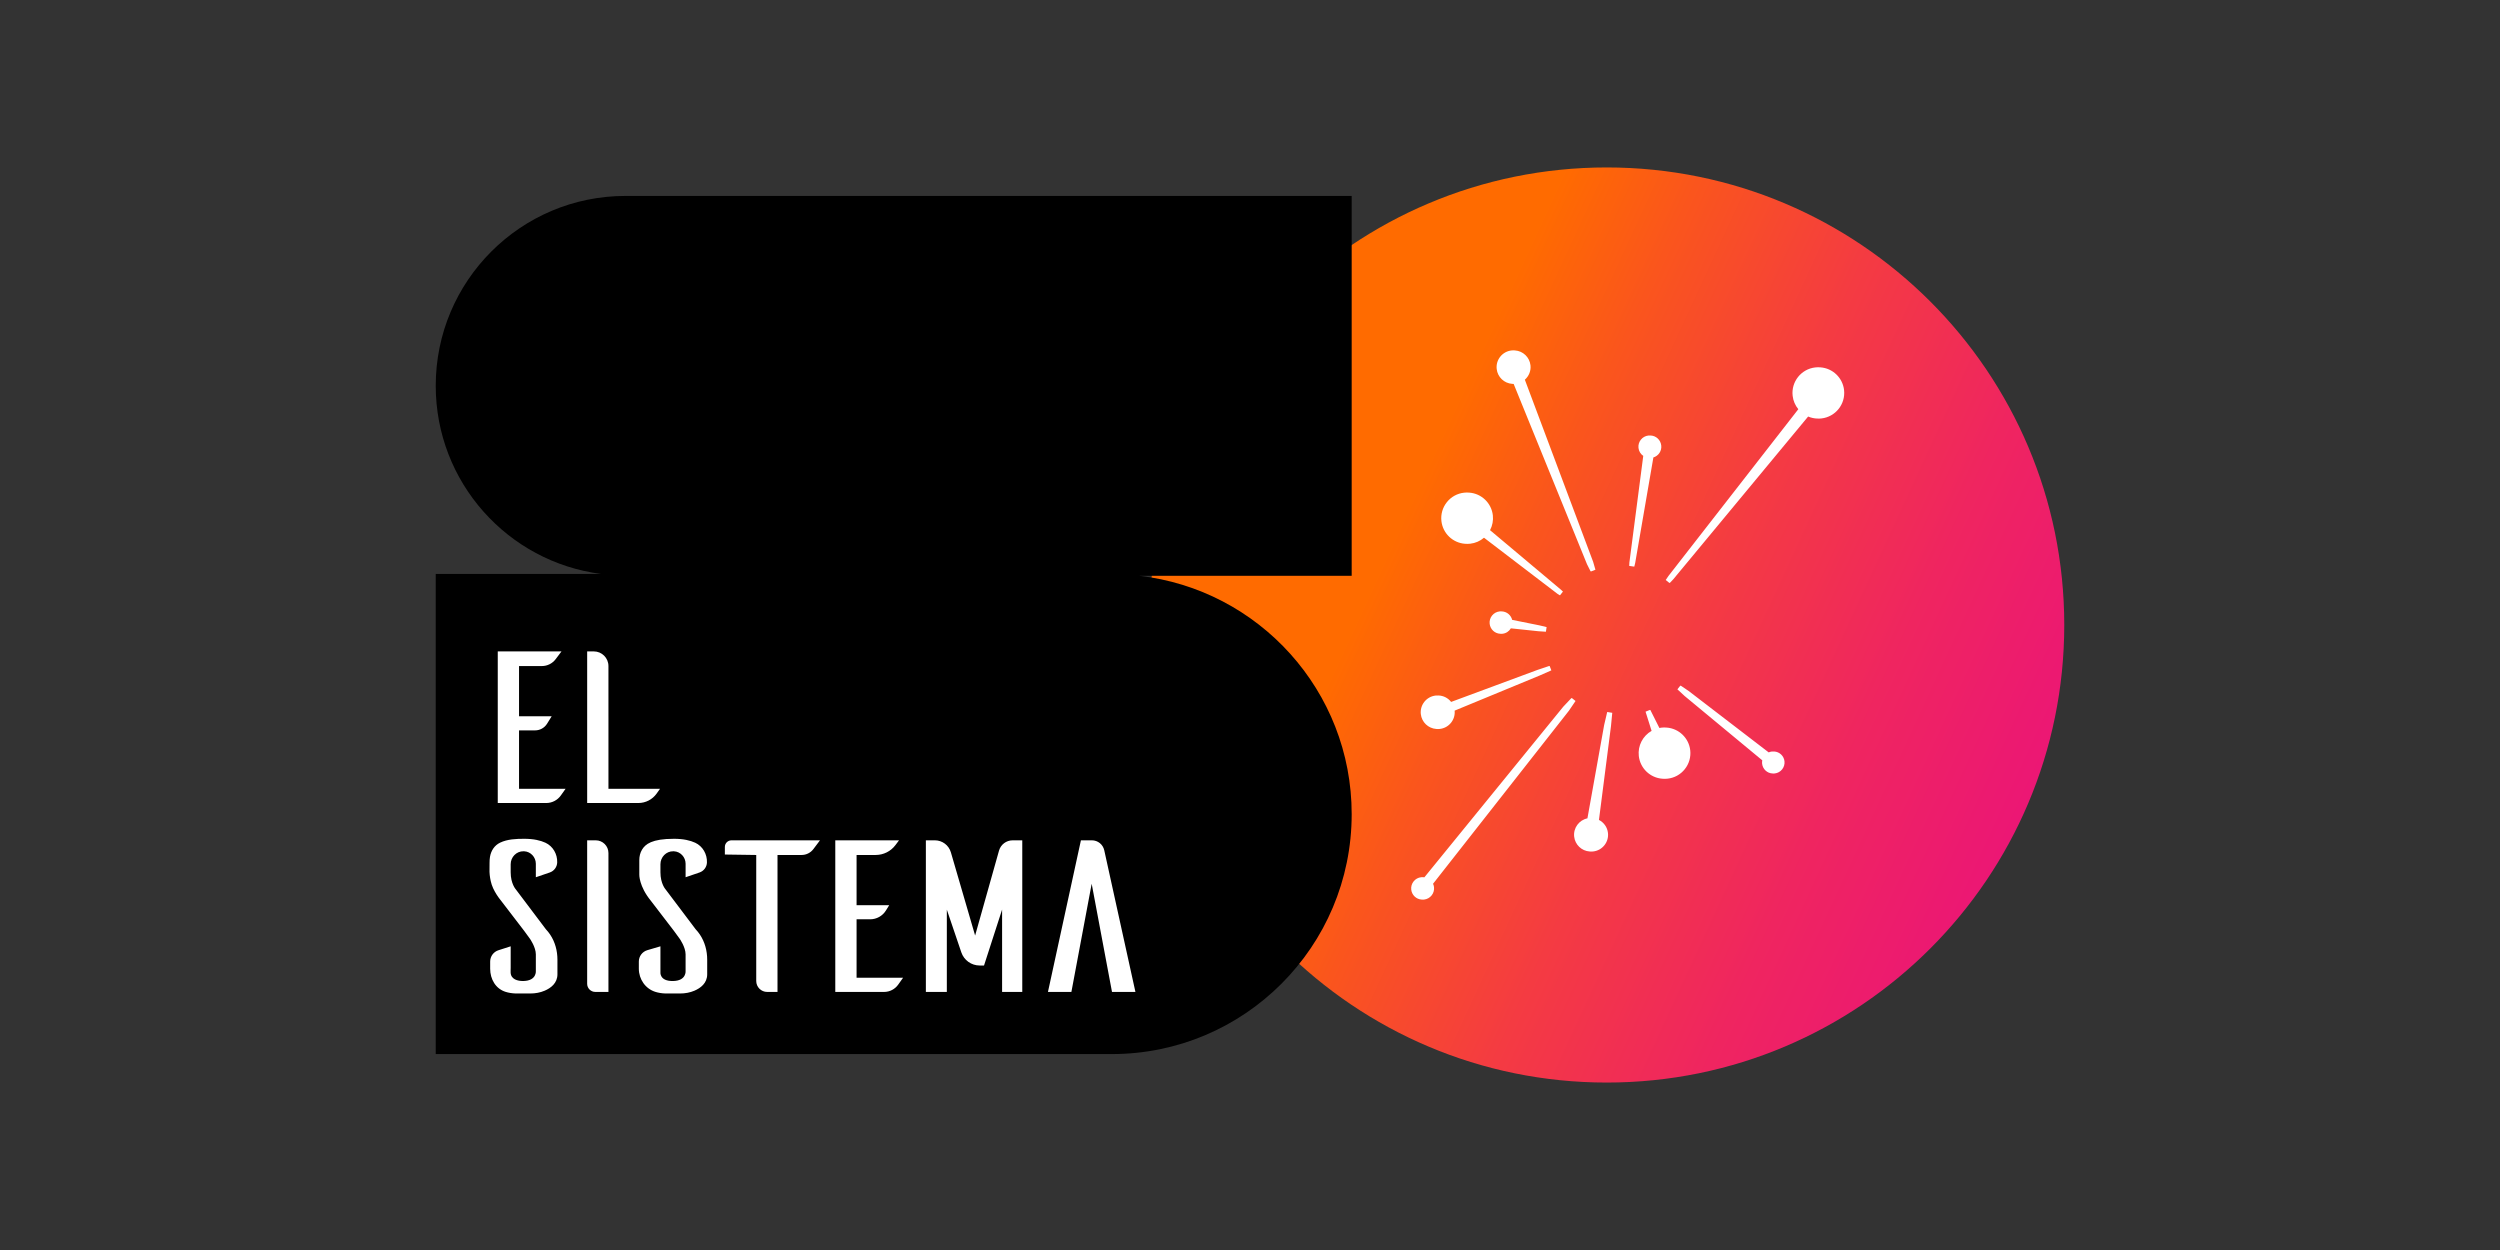<?xml version="1.0" encoding="UTF-8"?><svg id="a" xmlns="http://www.w3.org/2000/svg" width="300" height="150" xmlns:xlink="http://www.w3.org/1999/xlink" viewBox="0 0 300 150"><rect x="0" y="0" width="300" height="150" fill="#333333" stroke="none"/><defs><linearGradient id="b" x1="41.496" y1="5.165" x2="436.039" y2="187.262" gradientUnits="userSpaceOnUse"><stop offset=".32" stop-color="#ff6b00"/><stop offset=".355" stop-color="#fa551d"/><stop offset=".406" stop-color="#f43b42"/><stop offset=".46" stop-color="#ef2560"/><stop offset=".516" stop-color="#eb1577"/><stop offset=".576" stop-color="#e90988"/><stop offset=".643" stop-color="#e70291"/><stop offset=".728" stop-color="#e70095"/></linearGradient></defs><path d="M137.898,75c0,30.324,24.583,54.907,54.907,54.907s54.907-24.583,54.907-54.907-24.582-54.907-54.907-54.907-54.907,24.582-54.907,54.907" fill="url(#b)"/><path d="M162.203,23.511h-87.12c-.005,0-.01,0-.016,0-12.58,0-22.779,10.198-22.779,22.778,0,11.58,8.643,21.135,19.829,22.582h-19.829v57.618h81.101c.007,0,.013,0,.02,0,15.902,0,28.793-12.891,28.793-28.793,0-14.797-11.163-26.98-25.526-28.603h25.526V23.511Z"/><path d="M170.497,85.693c-.123-1.104.674-2.102,1.778-2.226.108-.012.218-.014.335-.008.597.014,1.154.298,1.524.772l10.351-3.837,1.42-.478.007.017.045-.015.205.526-1.368.605-10.238,4.227c.052.523-.101,1.039-.431,1.452-.336.42-.815.685-1.35.745-.071.008-.143.012-.216.012-.067,0-.135-.003-.203-.01-.97-.068-1.751-.816-1.858-1.782ZM180.239,73.369c-.049-.005-.098-.008-.148-.008-.047,0-.095.002-.143.008-.358.04-.679.217-.903.498-.225.281-.326.633-.286.991.073.655.606,1.157,1.252,1.192.048.005.098.008.148.008.048,0,.096-.003.142-.008.42-.046.788-.289,1.003-.649l3.312.348.839.056h0s.052.002.052.002l.085-.556-.853-.205-3.279-.66c-.141-.568-.633-.985-1.22-1.016ZM189.064,84.119l-.439-.353-.021.022-.031-.024-.984,1.043-16.665,20.471c-.026-.004-.051-.007-.074-.008-.057-.008-.114-.011-.173-.011-.046,0-.092.002-.139.008-.358.04-.678.217-.903.498-.225.281-.326.633-.286.991.073.655.605,1.157,1.25,1.192.049.005.099.008.149.008.047,0,.095-.002.143-.008.358-.04.679-.217.904-.499.225-.281.326-.634.286-.991-.016-.14-.054-.277-.115-.407l16.305-20.766.793-1.166ZM181.462,46.063c.058.005.117.009.177.009l8.8,21.633.435.866.043-.017.01.019.524-.205-.275-.953-8.194-21.85c.493-.433.749-1.077.676-1.73-.108-.966-.891-1.716-1.854-1.782-.143-.014-.286-.014-.423.002-.535.06-1.014.324-1.35.745-.336.42-.488.947-.428,1.481.108.965.889,1.714,1.859,1.782ZM175.802,65.253c.206.019.416.016.621-.007.62-.069,1.188-.317,1.657-.72l8.824,6.74.25.163.017-.021.036.023.347-.443-.236-.219-8.513-7.149c.286-.542.405-1.164.337-1.777-.165-1.474-1.358-2.621-2.831-2.728-.206-.018-.416-.016-.624.007-.818.091-1.551.496-2.064,1.139-.513.643-.746,1.447-.654,2.265.165,1.473,1.357,2.62,2.834,2.728ZM212.902,90.181c-.096-.01-.19-.009-.278.001-.129.014-.256.05-.379.106l-9.597-7.364-.958-.646-.017.021-.035-.023-.35.442.861.797,9.325,7.724c-.028.135-.035.27-.02.405.072.644.596,1.138,1.232,1.171.05.005.098.008.145.008s.093-.003.139-.008c.726-.082,1.25-.739,1.169-1.464-.072-.642-.592-1.134-1.238-1.172ZM199.996,87.31c-.206-.02-.415-.018-.622.007-.08.009-.162.022-.248.04l-1.087-2.165-.042.017-.009-.019-.522.212.725,2.303c-1.062.605-1.672,1.787-1.535,3.016.165,1.474,1.358,2.621,2.832,2.727.092.008.185.012.277.012.116,0,.231-.007.346-.019.818-.091,1.551-.496,2.064-1.139.513-.643.746-1.447.654-2.265-.165-1.473-1.356-2.619-2.834-2.727ZM221.289,46.811c-.165-1.474-1.358-2.621-2.831-2.727-.207-.019-.416-.017-.624.007-1.688.189-2.907,1.716-2.718,3.403.067.597.301,1.149.682,1.61l-15.584,20.012-.328.484.439.353.021-.023.031.025.413-.437,16.186-19.534c.348.149.714.23,1.089.243.179.009.344.005.505-.013,1.688-.189,2.907-1.716,2.718-3.404ZM199.349,53.455c-.073-.655-.606-1.157-1.251-1.192-.099-.01-.197-.011-.29,0-.739.083-1.273.751-1.19,1.489.043.391.253.736.573.956l-1.661,12.772-.023.428.557.083v-.005s.052.008.052.008l.106-.429,2.184-12.671c.614-.185,1.019-.78.945-1.437ZM192.914,85.451l-.051-.008-.364,1.555-2.007,11.202c-1.006.208-1.708,1.155-1.592,2.196.108.966.892,1.716,1.854,1.782.068.007.137.01.207.01.072,0,.144-.004.217-.012.535-.06,1.014-.324,1.35-.744.336-.42.488-.947.428-1.481-.075-.673-.483-1.252-1.082-1.56l1.444-11.26.153-1.594-.557-.091v.006ZM67.38,78.168l-.699.93c-.392.522-1.007.829-1.66.829h-2.737v6.028h3.915l-.549.888c-.309.499-.853.803-1.44.803h-1.926v7.012h5.583l-.567.799c-.403.568-1.057.905-1.753.905h-5.816v-18.193h7.649ZM100.234,100.839v18.193h5.854c.673,0,1.304-.326,1.694-.875l.589-.829h-5.583v-7.012h1.63c.77,0,1.486-.399,1.891-1.054l.394-.637h-3.915v-6.028h2.298c.929,0,1.805-.437,2.363-1.18l.435-.578h-7.649ZM90.748,102.597v15.122c0,.725.588,1.313,1.313,1.313h1.239v-1.704s.001-7.012.001-7.012v-7.719h2.894c.554,0,1.076-.261,1.41-.704l.793-1.054h-10.623c-.437,0-.792.354-.792.792v.912l3.766.055ZM73.013,85.954v-6.028h0c0-.971-.787-1.758-1.758-1.758h-.795v18.193h6.144c.871,0,1.688-.422,2.192-1.132l.406-.572h-6.188v-8.703ZM73.013,117.328v-14.966c0-.841-.682-1.524-1.524-1.524h-1.03v17.215c0,.54.438.978.978.978h1.576v-1.704ZM113.62,119.032v-9.874l1.739,5.125c.32.943,1.205,1.578,2.201,1.578h.523l2.169-6.712v9.884h2.421v-18.193h-1.157c-.761,0-1.429.506-1.635,1.238l-2.867,10.186-2.909-9.984c-.249-.854-1.032-1.441-1.921-1.441h-1.08v18.194h2.517ZM125.754,119.032h2.813l2.435-12.983,2.438,12.983h2.811l-3.741-17.001c-.153-.697-.771-1.193-1.484-1.193h-1.316l-3.956,18.194ZM64.301,105.269l1.671-.571c.519-.177.874-.657.892-1.205.033-.996-.505-1.945-1.409-2.365-.586-.272-1.405-.473-2.546-.473-.957,0-2.013.04-2.893.462-.685.328-1.089.96-1.217,1.696-.084.484-.037.967-.058,1.451-.021.479.041.99.145,1.457.067.299.162.591.291.869.249.538.577,1.038.951,1.497l2.778,3.623.695.953s.7.997.7,1.861v1.957s.146,1.213-1.51,1.241c-.667.011-1.47-.2-1.515-.996-.011-.198.006-.396.006-.594v-2.362c0-.014-.01-.21,0-.213l-1.439.462c-.607.179-1.023.735-1.023,1.368v.861c0,1.257.661,2.408,1.862,2.778.344.106.744.177,1.207.192h1.752c.591,0,1.182-.103,1.725-.337.73-.314,1.526-.901,1.526-1.964v-1.76c0-1.061-.279-2.116-.869-2.998-.147-.221-.319-.441-.519-.651l-3.601-4.775s-.622-.671-.622-2.057v-.968c0-.855.69-1.572,1.546-1.555.011,0,.023,0,.034,0,.012,0,.024,0,.036.001.785.037,1.398.701,1.403,1.487,0,.014,0,.028,0,.042v1.588ZM82.271,105.269l1.671-.571c.519-.177.874-.657.892-1.205h0c.033-.996-.505-1.945-1.409-2.365-.586-.272-1.405-.473-2.546-.473-2.661,0-3.437.645-3.835,1.303-.227.375-.328.813-.328,1.252v1.745s-.049,1.376,1.382,3.132l2.778,3.623.695.953s.7.997.7,1.861v1.957s.146,1.213-1.51,1.241-1.509-1.074-1.509-1.074v-3.091l-1.569.462c-.607.179-1.023.735-1.023,1.368v.861c0,1.257.791,2.408,1.993,2.778.344.106.744.177,1.207.192h1.752c.591,0,1.182-.103,1.725-.337.73-.314,1.526-.901,1.526-1.964v-1.76c0-1.061-.279-2.116-.869-2.998-.147-.221-.319-.441-.519-.651l-3.601-4.775s-.622-.671-.622-2.057v-.968c0-.855.69-1.572,1.546-1.555.011,0,.023,0,.034,0,.012,0,.024,0,.036.001.785.037,1.398.701,1.403,1.487,0,.014,0,.028,0,.042v1.588Z" fill="#fff"/></svg>